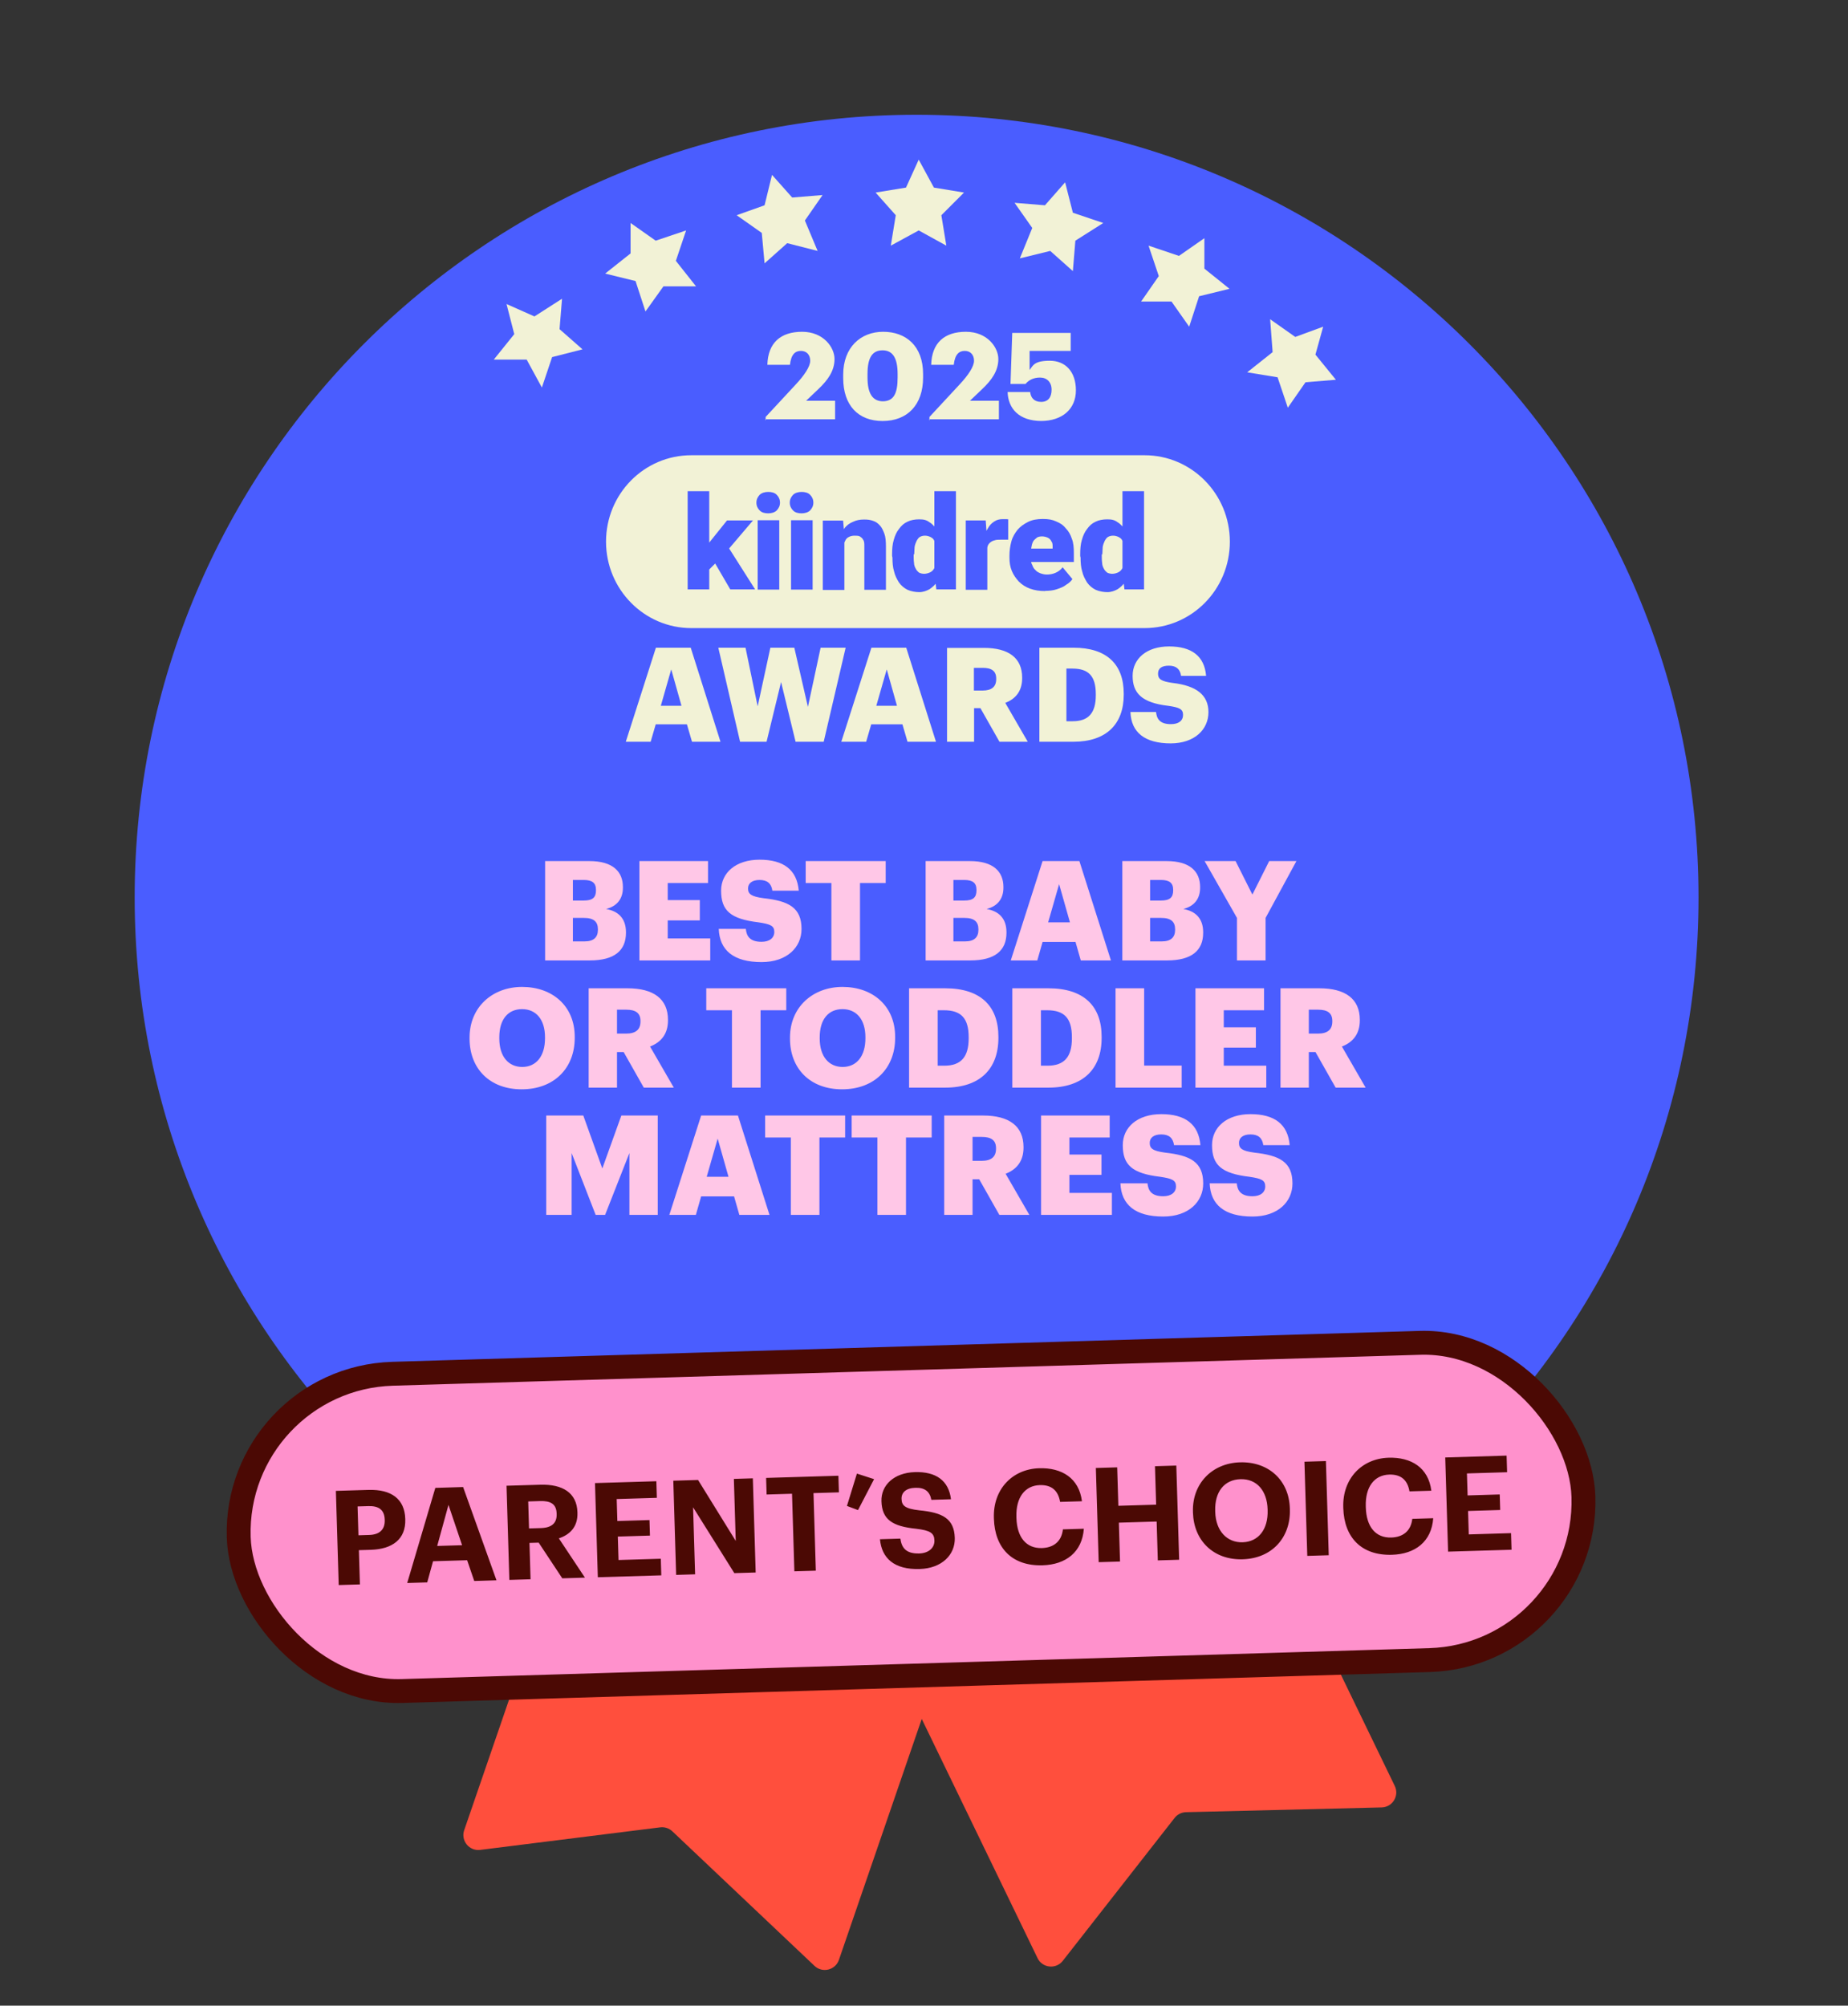 <svg width="247" height="268" viewBox="0 0 247 268" fill="none" xmlns="http://www.w3.org/2000/svg">
<rect x="0" y="0" width="247" height="268" fill="#333333" stroke="none"/>
<g clip-path="url(#clip0_3538_169541)">
<path d="M138.676 261.648L110.872 204.234C110.39 203.24 110.806 202.044 111.8 201.562L155.901 180.205C156.895 179.724 158.091 180.139 158.572 181.133L186.421 238.639C187.055 239.948 186.124 241.474 184.67 241.51L158.521 242.147C157.923 242.162 157.363 242.443 156.995 242.914L142.051 262.009C141.139 263.174 139.321 262.98 138.676 261.648Z" fill="#FF4F3D"/>
<path d="M62.043 244.551L82.784 184.225C83.143 183.18 84.281 182.624 85.326 182.984L131.664 198.915C132.708 199.275 133.264 200.413 132.905 201.457L112.13 261.879C111.657 263.255 109.921 263.682 108.864 262.682L89.865 244.704C89.43 244.293 88.835 244.098 88.241 244.172L64.183 247.185C62.714 247.369 61.562 245.95 62.043 244.551Z" fill="#FF4F3D"/>
<path d="M122.511 224.496C180.217 224.496 227.021 177.66 227.021 119.915C227.021 62.169 180.217 15.333 122.511 15.333C64.804 15.333 18 62.169 18 119.915C18 177.66 64.804 224.496 122.511 224.496Z" fill="#4A5DFF"/>
<path d="M72.86 128.333V115.058H78.782C81.92 115.058 83.257 116.469 83.257 118.53V118.604C83.257 120.09 82.496 121.074 81.01 121.464C82.644 121.742 83.665 122.726 83.665 124.564V124.639C83.665 127.015 82.124 128.333 78.838 128.333H72.86ZM76.573 125.79H78.151C79.358 125.79 79.915 125.233 79.915 124.249V124.174C79.915 123.172 79.376 122.652 78.04 122.652H76.573V125.79ZM76.573 120.331H78.021C79.209 120.331 79.655 119.923 79.655 118.976V118.902C79.655 117.992 79.172 117.583 78.021 117.583H76.573V120.331ZM85.461 128.333V115.058H94.632V117.992H89.248V120.275H93.537V122.986H89.248V125.4H94.93V128.333H85.461ZM101.784 128.556C98.071 128.556 96.177 126.996 96.066 124.119H99.686C99.779 125.066 100.206 125.845 101.784 125.845C102.879 125.845 103.492 125.307 103.492 124.527C103.492 123.71 102.991 123.487 101.394 123.246C97.644 122.8 96.381 121.686 96.381 119.013C96.381 116.618 98.349 114.873 101.524 114.873C104.718 114.873 106.519 116.209 106.76 119.013H103.232C103.102 118.066 102.564 117.583 101.524 117.583C100.503 117.583 99.983 118.047 99.983 118.716C99.983 119.459 100.392 119.793 102.044 120.016C105.405 120.387 107.131 121.259 107.131 124.137C107.131 126.569 105.2 128.556 101.784 128.556ZM111.122 128.333V117.992H107.687V115.058H118.381V117.992H114.946V128.333H111.122ZM123.718 128.333V115.058H129.64C132.778 115.058 134.115 116.469 134.115 118.53V118.604C134.115 120.09 133.354 121.074 131.868 121.464C133.502 121.742 134.523 122.726 134.523 124.564V124.639C134.523 127.015 132.982 128.333 129.696 128.333H123.718ZM127.431 125.79H129.009C130.216 125.79 130.773 125.233 130.773 124.249V124.174C130.773 123.172 130.234 122.652 128.898 122.652H127.431V125.79ZM127.431 120.331H128.879C130.067 120.331 130.513 119.923 130.513 118.976V118.902C130.513 117.992 130.03 117.583 128.879 117.583H127.431V120.331ZM135.098 128.333L139.349 115.058H144.27L148.484 128.333H144.455L143.75 125.864H139.349L138.644 128.333H135.098ZM141.559 118.14L140.092 123.246H143.007L141.559 118.14ZM150.008 128.333V115.058H155.931C159.068 115.058 160.405 116.469 160.405 118.53V118.604C160.405 120.09 159.644 121.074 158.159 121.464C159.792 121.742 160.813 122.726 160.813 124.564V124.639C160.813 127.015 159.272 128.333 155.986 128.333H150.008ZM153.721 125.79H155.299C156.506 125.79 157.063 125.233 157.063 124.249V124.174C157.063 123.172 156.525 122.652 155.188 122.652H153.721V125.79ZM153.721 120.331H155.169C156.358 120.331 156.803 119.923 156.803 118.976V118.902C156.803 117.992 156.32 117.583 155.169 117.583H153.721V120.331ZM165.331 128.333V122.652L161.005 115.058H165.145L167.392 119.533L169.638 115.058H173.277L169.156 122.652V128.333H165.331ZM69.799 142.567C71.674 142.567 72.844 141.119 72.844 138.742V138.594C72.844 136.236 71.655 134.843 69.78 134.843C67.905 134.843 66.735 136.199 66.735 138.612V138.761C66.735 141.174 67.961 142.567 69.799 142.567ZM69.725 145.556C65.436 145.556 62.762 142.771 62.762 138.779V138.631C62.762 134.583 65.807 131.873 69.78 131.873C73.828 131.873 76.817 134.416 76.817 138.538V138.686C76.817 142.771 74.013 145.556 69.725 145.556ZM78.68 145.333V132.058H83.878C87.35 132.058 89.281 133.469 89.281 136.273V136.347C89.281 138.241 88.278 139.299 86.886 139.838L90.061 145.333H86.05L83.358 140.58H82.467V145.333H78.68ZM82.467 138.111H83.693C84.974 138.111 85.605 137.573 85.605 136.496V136.421C85.605 135.345 84.937 134.918 83.711 134.918H82.467V138.111ZM97.832 145.333V134.992H94.397V132.058H105.091V134.992H101.656V145.333H97.832ZM112.625 142.567C114.5 142.567 115.67 141.119 115.67 138.742V138.594C115.67 136.236 114.481 134.843 112.606 134.843C110.731 134.843 109.561 136.199 109.561 138.612V138.761C109.561 141.174 110.787 142.567 112.625 142.567ZM112.55 145.556C108.262 145.556 105.588 142.771 105.588 138.779V138.631C105.588 134.583 108.633 131.873 112.606 131.873C116.654 131.873 119.643 134.416 119.643 138.538V138.686C119.643 142.771 116.839 145.556 112.55 145.556ZM125.33 142.4H126.203C128.468 142.4 129.471 141.212 129.471 138.742V138.594C129.471 136.069 128.468 134.992 126.166 134.992H125.33V142.4ZM121.506 145.333V132.058H126.333C131.049 132.058 133.444 134.416 133.444 138.538V138.686C133.444 142.827 130.993 145.333 126.314 145.333H121.506ZM139.128 142.4H140.001C142.266 142.4 143.268 141.212 143.268 138.742V138.594C143.268 136.069 142.266 134.992 139.964 134.992H139.128V142.4ZM135.303 145.333V132.058H140.131C144.847 132.058 147.242 134.416 147.242 138.538V138.686C147.242 142.827 144.791 145.333 140.112 145.333H135.303ZM149.101 145.333V132.058H152.926V142.381H157.939V145.333H149.101ZM159.781 145.333V132.058H168.952V134.992H163.568V137.275H167.857V139.986H163.568V142.4H169.249V145.333H159.781ZM171.149 145.333V132.058H176.347C179.819 132.058 181.75 133.469 181.75 136.273V136.347C181.75 138.241 180.748 139.299 179.355 139.838L182.53 145.333H178.52L175.828 140.58H174.936V145.333H171.149ZM174.936 138.111H176.162C177.443 138.111 178.074 137.573 178.074 136.496V136.421C178.074 135.345 177.406 134.918 176.18 134.918H174.936V138.111ZM73.005 162.333V149.058H77.962L80.505 156.132L83.049 149.058H87.913V162.333H84.126V154.071L80.877 162.333H79.614L76.402 154.071V162.333H73.005ZM89.462 162.333L93.713 149.058H98.633L102.848 162.333H98.819L98.114 159.864H93.713L93.008 162.333H89.462ZM95.923 152.14L94.456 157.246H97.371L95.923 152.14ZM105.7 162.333V151.992H102.266V149.058H112.96V151.992H109.525V162.333H105.7ZM117.268 162.333V151.992H113.833V149.058H124.528V151.992H121.093V162.333H117.268ZM126.202 162.333V149.058H131.4C134.872 149.058 136.803 150.469 136.803 153.273V153.347C136.803 155.241 135.8 156.299 134.408 156.838L137.583 162.333H133.572L130.88 157.58H129.989V162.333H126.202ZM129.989 155.111H131.215C132.496 155.111 133.127 154.573 133.127 153.496V153.421C133.127 152.345 132.458 151.918 131.233 151.918H129.989V155.111ZM139.147 162.333V149.058H148.319V151.992H142.935V154.275H147.224V156.986H142.935V159.4H148.616V162.333H139.147ZM155.471 162.556C151.757 162.556 149.864 160.996 149.752 158.119H153.373C153.465 159.066 153.892 159.845 155.471 159.845C156.566 159.845 157.179 159.307 157.179 158.527C157.179 157.71 156.677 157.487 155.081 157.246C151.33 156.8 150.068 155.686 150.068 153.013C150.068 150.618 152.036 148.873 155.211 148.873C158.404 148.873 160.205 150.209 160.446 153.013H156.919C156.789 152.066 156.25 151.583 155.211 151.583C154.19 151.583 153.67 152.047 153.67 152.716C153.67 153.459 154.078 153.793 155.731 154.016C159.091 154.387 160.818 155.259 160.818 158.137C160.818 160.569 158.887 162.556 155.471 162.556ZM167.401 162.556C163.688 162.556 161.794 160.996 161.682 158.119H165.303C165.396 159.066 165.823 159.845 167.401 159.845C168.496 159.845 169.109 159.307 169.109 158.527C169.109 157.71 168.608 157.487 167.011 157.246C163.261 156.8 161.998 155.686 161.998 153.013C161.998 150.618 163.966 148.873 167.141 148.873C170.334 148.873 172.135 150.209 172.377 153.013H168.849C168.719 152.066 168.181 151.583 167.141 151.583C166.12 151.583 165.6 152.047 165.6 152.716C165.6 153.459 166.008 153.793 167.661 154.016C171.021 154.387 172.748 155.259 172.748 158.137C172.748 160.569 170.817 162.556 167.401 162.556Z" fill="#FFC7E7"/>
<path d="M108.456 203.287L104.394 204.283L101.367 201.586L101.036 205.652L97.305 208.016L101.367 209.385L102.404 213.451L105.098 210.381L109.161 210.713L106.798 207.352L108.456 203.287Z" fill="#F2F2D6"/>
<path d="M88.185 197.521L85.822 194.161L84.495 198.226L80.433 199.222L83.791 201.918V205.984L87.19 203.619L91.253 204.988L89.885 200.923L92.248 197.521H88.185Z" fill="#F2F2D6"/>
<path d="M74.67 190.759L78.069 188.062L74.007 187.399L72.639 183.333L70.276 186.735L66.213 187.067L68.949 190.427L67.913 194.161L71.644 192.792L75.002 195.156L74.67 190.759Z" fill="#F2F2D6"/>
<path d="M173.335 195.53L177.066 197.189L176.029 193.165L178.766 189.763H174.371L172.34 186.03L170.972 190.095L166.909 191.132L169.977 193.829L169.645 197.894L173.335 195.53Z" fill="#F2F2D6"/>
<path d="M159.82 200.259L158.494 196.193L156.089 199.554H151.736L154.431 202.955L153.063 207.021L157.126 205.652L160.484 208.016V203.951L163.883 201.254L159.82 200.259Z" fill="#F2F2D6"/>
<path d="M142.575 202.623L139.548 205.32L135.486 204.283L137.185 208.348L134.822 211.75L138.885 211.418L141.58 214.446L142.575 210.381L146.306 209.053L142.948 206.689L142.575 202.623Z" fill="#F2F2D6"/>
<path d="M121.972 216.479L123.671 212.746L127.734 212.082L125.039 209.053L125.703 204.988L121.972 207.021L118.282 204.988L118.945 209.053L115.919 212.082L119.94 212.746L121.972 216.479Z" fill="#F2F2D6"/>
<path d="M152.985 83.927H92.395C86.116 83.927 81 78.759 81 72.378C81 65.997 86.091 60.83 92.395 60.83H152.985C159.264 60.83 164.38 65.997 164.38 72.378C164.38 78.759 159.289 83.927 152.985 83.927Z" fill="#F2F2D6"/>
<path d="M150.027 76.648V65.633H152.912V78.759H150.294L150.027 76.624V76.648ZM144.378 74.246V74.077C144.378 73.373 144.426 72.718 144.596 72.16C144.766 71.553 144.984 71.068 145.299 70.68C145.614 70.243 145.954 69.928 146.439 69.71C146.875 69.491 147.409 69.394 148.015 69.394C148.621 69.394 148.985 69.491 149.372 69.782C149.76 70.001 150.076 70.389 150.415 70.826C150.682 71.262 150.9 71.748 151.118 72.354C151.288 72.961 151.433 73.543 151.506 74.198V74.416C151.409 75.071 151.288 75.605 151.118 76.212C150.948 76.746 150.73 77.255 150.415 77.692C150.148 78.128 149.809 78.444 149.372 78.735C148.985 78.953 148.5 79.123 148.015 79.123C147.53 79.123 146.924 79.026 146.439 78.808C146.002 78.589 145.614 78.274 145.299 77.837C145.033 77.4 144.766 76.915 144.645 76.357C144.475 75.823 144.426 75.168 144.426 74.513L144.378 74.295V74.246ZM147.263 74.077V74.246C147.263 74.562 147.263 74.902 147.312 75.217C147.312 75.484 147.409 75.751 147.53 75.969C147.627 76.188 147.797 76.357 147.966 76.503C148.136 76.6 148.403 76.673 148.669 76.673C148.936 76.673 149.324 76.576 149.591 76.406C149.857 76.236 150.027 75.969 150.124 75.654C150.221 75.338 150.294 74.95 150.294 74.513V73.858C150.294 73.47 150.294 73.155 150.245 72.888C150.197 72.621 150.076 72.354 149.979 72.184C149.882 71.966 149.712 71.869 149.494 71.748C149.276 71.65 149.057 71.578 148.791 71.578C148.524 71.578 148.306 71.626 148.087 71.748C147.918 71.845 147.772 72.063 147.651 72.281C147.554 72.5 147.433 72.766 147.384 73.106C147.384 73.422 147.336 73.761 147.336 74.077H147.287H147.263Z" fill="#4A5DFF"/>
<path d="M139.698 78.977C138.947 78.977 138.292 78.88 137.686 78.662C137.08 78.444 136.595 78.128 136.158 77.692C135.77 77.255 135.455 76.818 135.237 76.284C135.019 75.751 134.922 75.193 134.922 74.537V74.222C134.922 73.567 135.019 72.912 135.189 72.305C135.358 71.699 135.673 71.214 136.013 70.777C136.401 70.34 136.837 70.025 137.419 69.734C137.953 69.467 138.607 69.346 139.383 69.346C140.159 69.346 140.644 69.442 141.129 69.661C141.662 69.879 142.099 70.146 142.438 70.583C142.826 70.971 143.093 71.456 143.262 71.99C143.481 72.524 143.529 73.179 143.529 73.907V75.096H135.964V73.3H140.692V73.082C140.692 72.766 140.692 72.548 140.523 72.33C140.426 72.111 140.256 71.942 140.038 71.844C139.819 71.747 139.553 71.675 139.286 71.675C139.019 71.675 138.68 71.723 138.534 71.893C138.316 72.063 138.147 72.208 138.05 72.427C137.953 72.645 137.88 72.912 137.831 73.252C137.831 73.567 137.783 73.907 137.783 74.222V74.537C137.783 74.853 137.783 75.193 137.953 75.459C138.05 75.726 138.171 75.993 138.389 76.163C138.559 76.381 138.777 76.478 139.044 76.6C139.31 76.697 139.577 76.77 139.916 76.77C140.256 76.77 140.668 76.721 141.056 76.551C141.444 76.381 141.759 76.163 142.026 75.799L143.335 77.376C143.165 77.643 142.899 77.91 142.511 78.128C142.196 78.395 141.759 78.565 141.25 78.735C140.765 78.905 140.207 78.953 139.625 78.953H139.722L139.698 78.977Z" fill="#4A5DFF"/>
<path d="M131.964 71.845V78.808H129.079V69.54H131.746L131.916 71.82H131.964V71.845ZM134.753 69.443V72.112H133.783C133.468 72.112 133.128 72.112 132.91 72.209C132.692 72.257 132.473 72.378 132.304 72.524C132.134 72.694 132.037 72.839 131.989 73.058C131.94 73.276 131.892 73.543 131.892 73.883L131.358 73.567C131.358 72.961 131.407 72.378 131.528 71.869C131.625 71.384 131.843 70.898 132.061 70.559C132.279 70.171 132.546 69.904 132.886 69.685C133.201 69.467 133.589 69.37 133.977 69.37H134.413C134.583 69.37 134.68 69.37 134.801 69.418" fill="#4A5DFF"/>
<path d="M124.884 76.648V65.633H127.769V78.759H125.15L124.884 76.624V76.648ZM119.234 74.246V74.077C119.234 73.373 119.283 72.718 119.453 72.16C119.622 71.553 119.841 71.068 120.156 70.68C120.471 70.243 120.81 69.928 121.295 69.71C121.732 69.491 122.265 69.394 122.871 69.394C123.477 69.394 123.841 69.491 124.229 69.782C124.617 70.001 124.932 70.389 125.271 70.826C125.538 71.262 125.756 71.748 125.975 72.354C126.144 72.961 126.29 73.543 126.363 74.198V74.416C126.266 75.071 126.144 75.605 125.975 76.212C125.805 76.746 125.587 77.255 125.271 77.692C125.005 78.128 124.665 78.444 124.229 78.735C123.841 78.953 123.356 79.123 122.871 79.123C122.386 79.123 121.78 79.026 121.295 78.808C120.859 78.589 120.471 78.274 120.156 77.837C119.889 77.4 119.622 76.915 119.501 76.357C119.331 75.823 119.283 75.168 119.283 74.513L119.234 74.295V74.246ZM122.12 74.077V74.246C122.12 74.562 122.12 74.902 122.168 75.217C122.168 75.484 122.265 75.751 122.386 75.969C122.483 76.188 122.653 76.357 122.823 76.503C122.992 76.6 123.259 76.673 123.526 76.673C123.793 76.673 124.18 76.576 124.447 76.406C124.714 76.236 124.884 75.969 124.981 75.654C125.078 75.338 125.15 74.95 125.15 74.513V73.858C125.15 73.47 125.15 73.155 125.102 72.888C125.053 72.621 124.932 72.354 124.835 72.184C124.738 71.966 124.568 71.869 124.35 71.748C124.132 71.65 123.914 71.578 123.647 71.578C123.38 71.578 123.162 71.626 122.944 71.748C122.774 71.845 122.629 72.063 122.508 72.281C122.411 72.5 122.289 72.766 122.241 73.106C122.241 73.422 122.192 73.761 122.192 74.077H122.144H122.12Z" fill="#4A5DFF"/>
<path d="M112.859 71.529V78.832H109.974V69.564H112.689L112.859 71.529ZM112.544 73.858H111.889C111.889 73.154 111.986 72.548 112.156 72.014C112.325 71.481 112.592 70.971 112.859 70.607C113.126 70.219 113.562 69.903 113.998 69.734C114.435 69.515 114.92 69.418 115.477 69.418C116.035 69.418 116.302 69.467 116.665 69.588C117.053 69.709 117.32 69.903 117.587 70.195C117.853 70.462 118.023 70.85 118.193 71.286C118.363 71.723 118.411 72.33 118.411 72.985V78.808H115.526V72.985C115.526 72.597 115.526 72.33 115.356 72.111C115.259 71.893 115.089 71.796 114.92 71.675C114.75 71.578 114.483 71.578 114.217 71.578C113.95 71.578 113.683 71.626 113.465 71.747C113.247 71.844 113.077 72.014 112.98 72.233C112.883 72.451 112.762 72.669 112.713 72.936C112.713 73.203 112.665 73.543 112.665 73.81L112.568 73.907L112.544 73.858Z" fill="#4A5DFF"/>
<path d="M108.616 69.515H105.73V78.783H108.616V69.515Z" fill="#4A5DFF"/>
<path d="M104.154 69.515H101.269V78.783H104.154V69.515Z" fill="#4A5DFF"/>
<path d="M94.796 78.759H91.911V65.633H94.796V78.759ZM100.664 69.515L96.639 74.246L94.505 76.382L93.245 74.538L94.99 72.257L97.172 69.54H100.664V69.515ZM97.609 78.759L95.16 74.562L97.294 73.033L100.93 78.759H97.609Z" fill="#4A5DFF"/>
<path d="M105.561 67.162C105.561 66.725 105.73 66.41 105.997 66.119C106.264 65.852 106.7 65.731 107.137 65.731C107.573 65.731 108.009 65.828 108.276 66.119C108.543 66.385 108.712 66.725 108.712 67.162C108.712 67.599 108.543 67.914 108.276 68.205C108.009 68.472 107.573 68.593 107.137 68.593C106.7 68.593 106.264 68.496 105.997 68.205C105.73 67.938 105.561 67.599 105.561 67.162Z" fill="#4A5DFF"/>
<path d="M101.1 67.162C101.1 66.725 101.269 66.41 101.536 66.119C101.803 65.852 102.239 65.731 102.676 65.731C103.112 65.731 103.548 65.828 103.815 66.119C104.082 66.385 104.252 66.725 104.252 67.162C104.252 67.599 104.082 67.914 103.815 68.205C103.548 68.472 103.112 68.593 102.676 68.593C102.239 68.593 101.803 68.496 101.536 68.205C101.269 67.938 101.1 67.599 101.1 67.162Z" fill="#4A5DFF"/>
<path d="M156.451 99.333C159.676 99.333 161.519 97.465 161.519 95.16C161.519 92.855 159.894 91.618 156.718 91.254C155.166 91.036 154.779 90.72 154.779 90.017C154.779 89.313 155.263 88.949 156.233 88.949C157.203 88.949 157.736 89.41 157.858 90.308H161.204C160.985 87.663 159.264 86.377 156.257 86.377C153.251 86.377 151.384 88.027 151.384 90.308C151.384 92.588 152.572 93.899 156.136 94.311C157.639 94.529 158.124 94.748 158.124 95.524C158.124 96.3 157.542 96.761 156.5 96.761C154.997 96.761 154.609 96.034 154.512 95.136H151.093C151.19 97.853 152.984 99.333 156.5 99.333M138.898 99.115H143.456C147.893 99.115 150.196 96.737 150.196 92.831V92.686C150.196 88.779 147.941 86.547 143.48 86.547H138.922V99.115H138.898ZM142.535 96.349V89.337H143.335C145.517 89.337 146.462 90.356 146.462 92.758V92.904C146.462 95.233 145.517 96.373 143.383 96.373H142.559L142.535 96.349ZM130.169 92.273V89.24H131.357C132.521 89.24 133.152 89.653 133.152 90.672V90.745C133.152 91.764 132.545 92.273 131.333 92.273H130.169ZM126.605 99.115H130.194V94.626H131.042L133.588 99.115H137.37L134.364 93.923C135.673 93.413 136.619 92.419 136.619 90.623V90.55C136.619 87.906 134.8 86.572 131.503 86.572H126.581V99.139L126.605 99.115ZM118.532 89.483L119.889 94.311H117.125L118.507 89.483H118.532ZM112.422 99.115H115.768L116.446 96.786H120.617L121.296 99.115H125.102L121.126 86.547H116.471L112.446 99.115H112.422ZM98.941 99.115H102.457L104.397 91.133L106.336 99.115H110.094L113.028 86.547H109.682L107.985 94.457L106.166 86.547H102.966L101.269 94.384L99.644 86.547H96.008L98.917 99.115H98.941ZM89.728 89.483L91.086 94.311H88.322L89.704 89.483H89.728ZM83.618 99.115H86.964L87.643 96.786H91.813L92.492 99.115H96.299L92.322 86.547H87.667L83.642 99.115H83.618Z" fill="#F2F2D6"/>
<path d="M139.084 56.256C142.024 56.256 143.803 54.63 143.803 52.153C143.803 49.675 142.411 48.204 140.322 48.204C138.233 48.204 138.078 48.824 137.614 49.443V46.888H143.107V44.488H135.293L135.061 51.301H137.072C137.459 50.837 138.078 50.45 139.006 50.45C139.935 50.45 140.554 51.069 140.554 52.075C140.554 53.082 140.09 53.701 139.161 53.701C138.233 53.701 137.769 53.159 137.691 52.385H134.674C134.751 54.553 136.144 56.256 139.239 56.256M124.151 56.024H133.513V53.547H129.645L131.269 51.998C132.585 50.759 133.436 49.52 133.436 47.972C133.436 46.424 131.966 44.333 129.103 44.333C126.24 44.333 124.538 45.804 124.461 48.746H127.478C127.633 47.353 128.175 46.888 128.948 46.888C129.722 46.888 130.186 47.43 130.186 48.204C130.186 48.979 129.413 50.14 128.252 51.379L124.229 55.714V56.179L124.151 56.024ZM117.962 56.256C121.289 56.256 123.378 54.088 123.378 50.45V49.985C123.378 46.191 121.057 44.333 118.039 44.333C115.022 44.333 112.701 46.424 112.701 50.062V50.527C112.701 54.166 114.712 56.256 117.962 56.256ZM118.039 53.624C116.647 53.624 115.95 52.617 115.95 50.45V49.985C115.95 47.817 116.569 46.811 117.962 46.811C119.355 46.811 119.974 47.895 119.974 49.985V50.45C119.974 52.617 119.432 53.624 117.962 53.624M102.256 56.024H111.618V53.547H107.749L109.374 51.998C110.689 50.759 111.54 49.52 111.54 47.972C111.54 46.424 110.07 44.333 107.208 44.333C104.345 44.333 102.643 45.804 102.565 48.746H105.583C105.737 47.353 106.279 46.888 107.053 46.888C107.826 46.888 108.291 47.43 108.291 48.204C108.291 48.979 107.517 50.14 106.356 51.379L102.333 55.714V56.179L102.256 56.024Z" fill="#F2F2D6"/>
<rect x="31.269" y="184.203" width="179.812" height="42.411" rx="21.206" transform="rotate(-1.724 31.269 184.203)" fill="#FF91CC" stroke="#4B0904" stroke-width="3.192"/>
<path d="M45.272 211.797L44.893 199.213L49.24 199.082C52.303 198.99 54.086 200.293 54.166 202.95L54.168 203.021C54.248 205.678 52.438 207.001 49.569 207.087L47.968 207.136L48.105 211.712L45.272 211.797ZM47.908 205.147L49.351 205.103C50.741 205.062 51.46 204.371 51.423 203.121L51.421 203.051C51.38 201.713 50.59 201.208 49.235 201.249L47.792 201.293L47.908 205.147ZM54.427 211.521L58.184 198.813L61.898 198.701L66.359 211.162L63.385 211.252L62.438 208.479L57.88 208.616L57.102 211.441L54.427 211.521ZM59.943 201.085L58.435 206.574L61.761 206.474L59.943 201.085ZM68.079 211.11L67.701 198.526L72.206 198.391C75.18 198.301 77.1 199.459 77.179 202.064L77.181 202.134C77.238 204.035 76.159 205.071 74.694 205.556L78.182 210.806L75.154 210.897L71.999 206.13L70.767 206.167L70.913 211.025L68.079 211.11ZM70.709 204.231L72.31 204.183C73.736 204.14 74.439 203.52 74.403 202.306L74.4 202.235C74.362 200.951 73.574 200.534 72.201 200.575L70.6 200.624L70.709 204.231ZM79.904 210.754L79.525 198.17L87.727 197.924L87.794 200.141L82.426 200.303L82.514 203.242L86.809 203.113L86.871 205.189L82.577 205.319L82.671 208.451L88.321 208.281L88.387 210.499L79.904 210.754ZM90.371 210.439L89.993 197.855L93.301 197.756L98.338 205.901L98.088 197.612L100.623 197.535L101.002 210.119L98.15 210.205L92.636 201.405L92.906 210.363L90.371 210.439ZM106.173 209.964L105.861 199.597L102.464 199.699L102.397 197.482L112.059 197.191L112.126 199.409L108.729 199.511L109.041 209.877L106.173 209.964ZM114.68 201.78L113.201 201.226L114.533 196.905L116.828 197.646L114.68 201.78ZM122.93 209.653C119.48 209.757 117.848 208.185 117.613 205.673L120.341 205.591C120.499 206.714 121.002 207.632 122.867 207.576C124.117 207.538 124.923 206.827 124.894 205.842C124.864 204.838 124.325 204.502 122.469 204.276C119.235 203.951 117.886 203.023 117.813 200.594C117.748 198.447 119.495 196.791 122.276 196.707C125.109 196.622 126.802 197.839 127.106 200.332L124.484 200.411C124.273 199.272 123.589 198.764 122.339 198.802C121.089 198.839 120.473 199.439 120.499 200.284C120.526 201.182 120.943 201.592 122.888 201.815C125.944 202.111 127.535 202.891 127.614 205.495C127.681 207.731 125.904 209.563 122.93 209.653ZM139.356 209.158C135.238 209.282 132.962 206.814 132.845 202.942L132.841 202.801C132.726 198.982 135.323 196.297 138.895 196.189C141.923 196.098 144.22 197.509 144.612 200.597L141.691 200.685C141.434 199.178 140.565 198.394 138.981 198.442C136.992 198.501 135.771 200.088 135.85 202.693L135.854 202.834C135.933 205.439 137.175 206.916 139.252 206.854C140.818 206.807 141.885 205.982 142.065 204.356L144.864 204.271C144.641 207.396 142.454 209.065 139.356 209.158ZM146.849 208.739L146.47 196.155L149.321 196.069L149.476 201.208L154.527 201.056L154.372 195.917L157.223 195.831L157.602 208.415L154.751 208.501L154.595 203.309L149.544 203.461L149.7 208.653L146.849 208.739ZM166.087 206.081C168.217 206.017 169.505 204.34 169.429 201.806L169.425 201.665C169.351 199.218 167.998 197.586 165.798 197.652C163.616 197.718 162.344 199.359 162.421 201.893L162.425 202.034C162.502 204.604 164.028 206.143 166.087 206.081ZM166.103 208.353C162.161 208.472 159.562 205.82 159.451 202.141L159.447 202C159.334 198.252 161.999 195.511 165.731 195.399C169.515 195.285 172.284 197.756 172.398 201.54L172.402 201.681C172.515 205.43 170.028 208.235 166.103 208.353ZM174.728 207.9L174.349 195.316L177.218 195.229L177.597 207.813L174.728 207.9ZM186.054 207.752C181.936 207.876 179.659 205.408 179.543 201.536L179.539 201.396C179.424 197.576 182.02 194.891 185.593 194.783C188.62 194.692 190.918 196.103 191.31 199.191L188.389 199.279C188.132 197.772 187.263 196.988 185.679 197.036C183.69 197.096 182.469 198.683 182.548 201.287L182.552 201.428C182.63 204.033 183.873 205.51 185.95 205.448C187.516 205.401 188.583 204.576 188.763 202.95L191.562 202.866C191.339 205.99 189.152 207.659 186.054 207.752ZM193.547 207.333L193.168 194.749L201.369 194.502L201.436 196.72L196.068 196.882L196.157 199.821L200.451 199.691L200.513 201.768L196.219 201.897L196.313 205.03L201.963 204.86L202.03 207.078L193.547 207.333Z" fill="#4B0904"/>
<path d="M136.309 34.525L140.372 33.53L143.398 36.226L143.73 32.161L147.461 29.796L143.398 28.427L142.362 24.362L139.667 27.431L135.605 27.1L137.968 30.46L136.309 34.525Z" fill="#F2F2D6"/>
<path d="M156.581 40.291L158.944 43.652L160.27 39.586L164.333 38.591L160.975 35.894L160.975 31.829L157.576 34.193L153.513 32.824L154.881 36.89L152.518 40.291L156.581 40.291Z" fill="#F2F2D6"/>
<path d="M170.096 47.053L166.696 49.75L170.759 50.414L172.127 54.479L174.49 51.077L178.553 50.745L175.817 47.385L176.853 43.652L173.122 45.021L169.764 42.656L170.096 47.053Z" fill="#F2F2D6"/>
<path d="M71.431 42.283L67.7 40.623L68.736 44.647L66 48.049L70.394 48.049L72.426 51.782L73.794 47.717L77.856 46.68L74.789 43.983L75.12 39.918L71.431 42.283Z" fill="#F2F2D6"/>
<path d="M84.945 37.553L86.272 41.619L88.676 38.259L93.029 38.259L90.335 34.857L91.703 30.792L87.64 32.16L84.282 29.796L84.282 33.861L80.883 36.558L84.945 37.553Z" fill="#F2F2D6"/>
<path d="M102.191 35.189L105.217 32.492L109.28 33.53L107.58 29.464L109.943 26.062L105.881 26.394L103.186 23.366L102.191 27.431L98.46 28.759L101.818 31.123L102.191 35.189Z" fill="#F2F2D6"/>
<path d="M122.794 21.333L121.094 25.067L117.032 25.73L119.726 28.759L119.063 32.824L122.794 30.791L126.484 32.824L125.82 28.759L128.847 25.73L124.825 25.067L122.794 21.333Z" fill="#F2F2D6"/>
</g>
<defs>
<clipPath id="clip0_3538_169541">
<rect width="247" height="267" fill="white" transform="translate(0 0.333)"/>
</clipPath>
</defs>
</svg>
